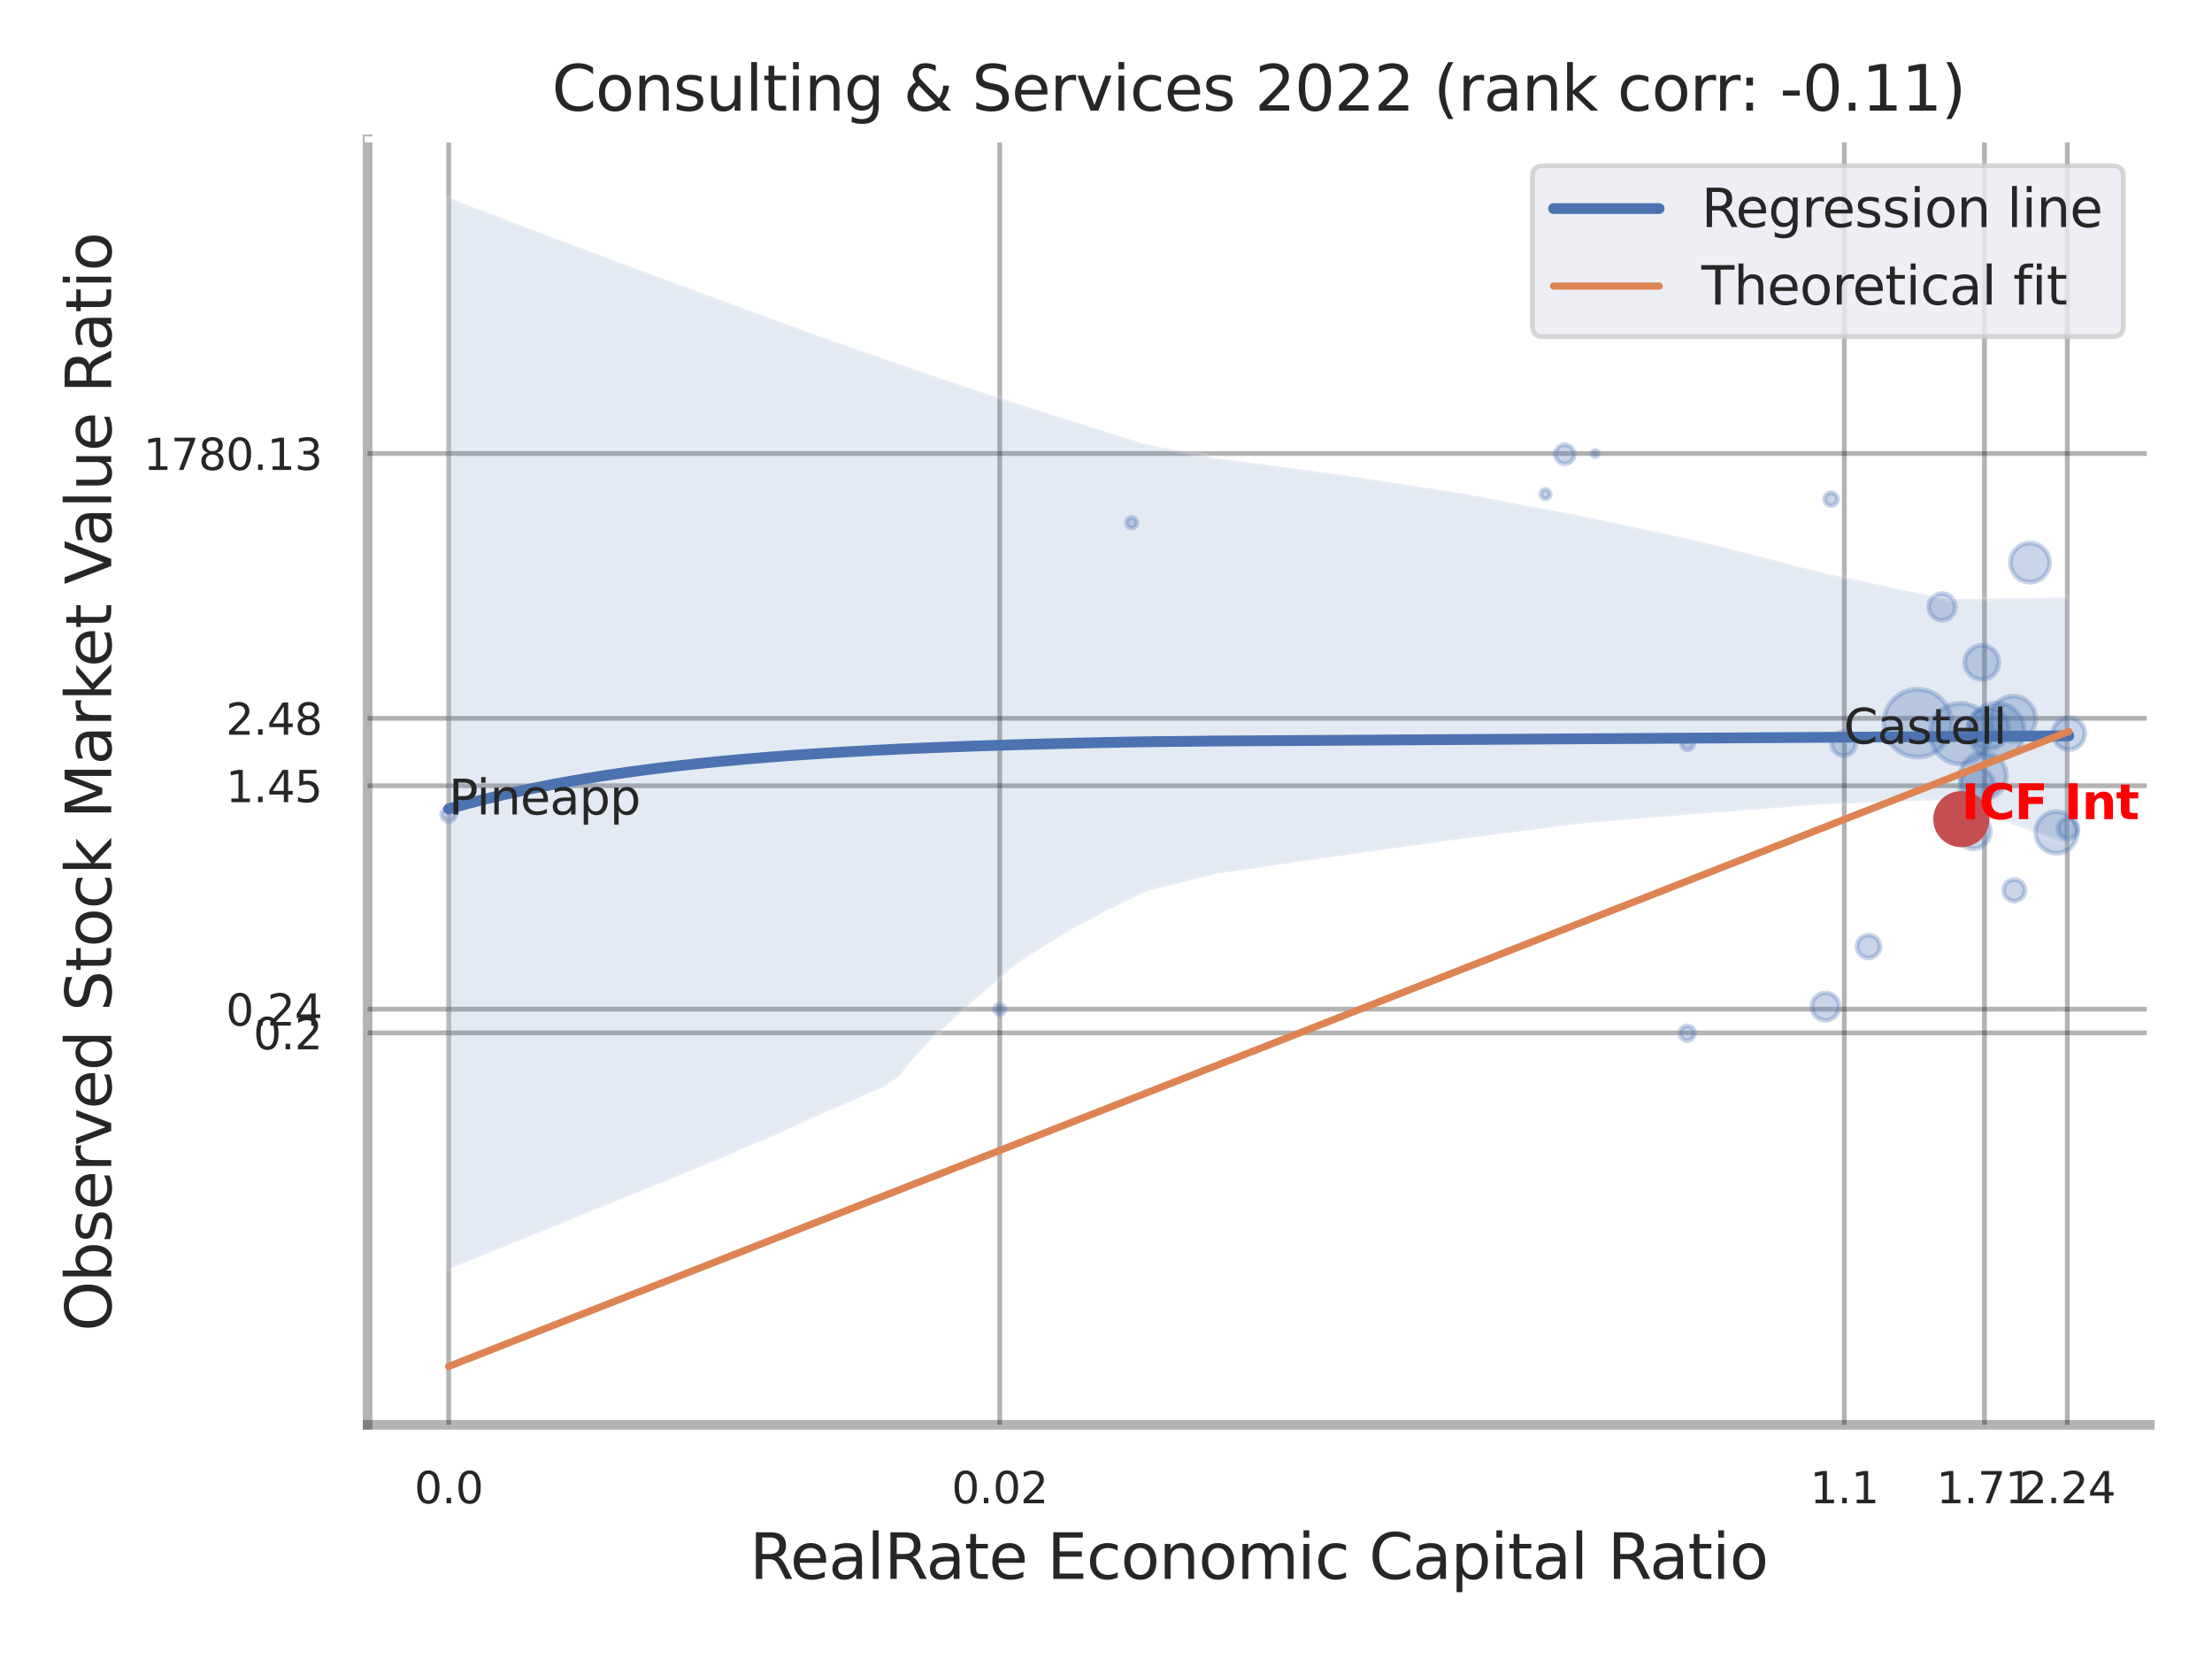 <?xml version="1.0" encoding="utf-8" standalone="no"?>
<!DOCTYPE svg PUBLIC "-//W3C//DTD SVG 1.1//EN"
  "http://www.w3.org/Graphics/SVG/1.1/DTD/svg11.dtd">
<svg xmlns:xlink="http://www.w3.org/1999/xlink" width="460.8pt" height="345.6pt" viewBox="0 0 460.8 345.6" xmlns="http://www.w3.org/2000/svg" version="1.1">
 <defs>
  <style type="text/css">*{stroke-linejoin: round; stroke-linecap: butt}</style>
 </defs>
 <g id="figure_1">
  <g id="patch_1">
   <path d="M 0 345.6 
L 460.8 345.6 
L 460.8 0 
L 0 0 
z
" style="fill: #ffffff"/>
  </g>
  <g id="axes_1">
   <g id="patch_2">
    <path d="M 76.59 296.82 
L 447.84 296.82 
L 447.84 29.04 
L 76.59 29.04 
z
" style="fill: #ffffff"/>
   </g>
   <g id="matplotlib.axis_1">
    <g id="xtick_1">
     <g id="line2d_1">
      <path d="M 93.467 296.82 
L 93.467 29.04 
" clip-path="url(#p53d967b9f4)" style="fill: none; stroke: #000000; stroke-opacity: 0.3; stroke-linecap: round"/>
     </g>
     <g id="text_1">
      <!-- 0.0 -->
      <g style="fill: #262626" transform="translate(86.31 313.159) scale(0.09 -0.09)">
       <defs>
        <path id="DejaVuSans-30" d="M 2034 4250 
Q 1547 4250 1301 3770 
Q 1056 3291 1056 2328 
Q 1056 1369 1301 889 
Q 1547 409 2034 409 
Q 2525 409 2770 889 
Q 3016 1369 3016 2328 
Q 3016 3291 2770 3770 
Q 2525 4250 2034 4250 
z
M 2034 4750 
Q 2819 4750 3233 4129 
Q 3647 3509 3647 2328 
Q 3647 1150 3233 529 
Q 2819 -91 2034 -91 
Q 1250 -91 836 529 
Q 422 1150 422 2328 
Q 422 3509 836 4129 
Q 1250 4750 2034 4750 
z
" transform="scale(0.016)"/>
        <path id="DejaVuSans-2e" d="M 684 794 
L 1344 794 
L 1344 0 
L 684 0 
L 684 794 
z
" transform="scale(0.016)"/>
       </defs>
       <use xlink:href="#DejaVuSans-30"/>
       <use xlink:href="#DejaVuSans-2e" x="63.623"/>
       <use xlink:href="#DejaVuSans-30" x="95.41"/>
      </g>
     </g>
    </g>
    <g id="xtick_2">
     <g id="line2d_2">
      <path d="M 208.261 296.82 
L 208.261 29.04 
" clip-path="url(#p53d967b9f4)" style="fill: none; stroke: #000000; stroke-opacity: 0.3; stroke-linecap: round"/>
     </g>
     <g id="text_2">
      <!-- 0.02 -->
      <g style="fill: #262626" transform="translate(198.241 313.159) scale(0.09 -0.09)">
       <defs>
        <path id="DejaVuSans-32" d="M 1228 531 
L 3431 531 
L 3431 0 
L 469 0 
L 469 531 
Q 828 903 1448 1529 
Q 2069 2156 2228 2338 
Q 2531 2678 2651 2914 
Q 2772 3150 2772 3378 
Q 2772 3750 2511 3984 
Q 2250 4219 1831 4219 
Q 1534 4219 1204 4116 
Q 875 4013 500 3803 
L 500 4441 
Q 881 4594 1212 4672 
Q 1544 4750 1819 4750 
Q 2544 4750 2975 4387 
Q 3406 4025 3406 3419 
Q 3406 3131 3298 2873 
Q 3191 2616 2906 2266 
Q 2828 2175 2409 1742 
Q 1991 1309 1228 531 
z
" transform="scale(0.016)"/>
       </defs>
       <use xlink:href="#DejaVuSans-30"/>
       <use xlink:href="#DejaVuSans-2e" x="63.623"/>
       <use xlink:href="#DejaVuSans-30" x="95.41"/>
       <use xlink:href="#DejaVuSans-32" x="159.033"/>
      </g>
     </g>
    </g>
    <g id="xtick_3">
     <g id="line2d_3">
      <path d="M 384.207 296.82 
L 384.207 29.04 
" clip-path="url(#p53d967b9f4)" style="fill: none; stroke: #000000; stroke-opacity: 0.3; stroke-linecap: round"/>
     </g>
     <g id="text_3">
      <!-- 1.1 -->
      <g style="fill: #262626" transform="translate(377.051 313.159) scale(0.09 -0.09)">
       <defs>
        <path id="DejaVuSans-31" d="M 794 531 
L 1825 531 
L 1825 4091 
L 703 3866 
L 703 4441 
L 1819 4666 
L 2450 4666 
L 2450 531 
L 3481 531 
L 3481 0 
L 794 0 
L 794 531 
z
" transform="scale(0.016)"/>
       </defs>
       <use xlink:href="#DejaVuSans-31"/>
       <use xlink:href="#DejaVuSans-2e" x="63.623"/>
       <use xlink:href="#DejaVuSans-31" x="95.41"/>
      </g>
     </g>
    </g>
    <g id="xtick_4">
     <g id="line2d_4">
      <path d="M 413.404 296.82 
L 413.404 29.04 
" clip-path="url(#p53d967b9f4)" style="fill: none; stroke: #000000; stroke-opacity: 0.3; stroke-linecap: round"/>
     </g>
     <g id="text_4">
      <!-- 1.71 -->
      <g style="fill: #262626" transform="translate(403.384 313.159) scale(0.09 -0.09)">
       <defs>
        <path id="DejaVuSans-37" d="M 525 4666 
L 3525 4666 
L 3525 4397 
L 1831 0 
L 1172 0 
L 2766 4134 
L 525 4134 
L 525 4666 
z
" transform="scale(0.016)"/>
       </defs>
       <use xlink:href="#DejaVuSans-31"/>
       <use xlink:href="#DejaVuSans-2e" x="63.623"/>
       <use xlink:href="#DejaVuSans-37" x="95.41"/>
       <use xlink:href="#DejaVuSans-31" x="159.033"/>
      </g>
     </g>
    </g>
    <g id="xtick_5">
     <g id="line2d_5">
      <path d="M 430.656 296.82 
L 430.656 29.04 
" clip-path="url(#p53d967b9f4)" style="fill: none; stroke: #000000; stroke-opacity: 0.3; stroke-linecap: round"/>
     </g>
     <g id="text_5">
      <!-- 2.24 -->
      <g style="fill: #262626" transform="translate(420.637 313.159) scale(0.09 -0.09)">
       <defs>
        <path id="DejaVuSans-34" d="M 2419 4116 
L 825 1625 
L 2419 1625 
L 2419 4116 
z
M 2253 4666 
L 3047 4666 
L 3047 1625 
L 3713 1625 
L 3713 1100 
L 3047 1100 
L 3047 0 
L 2419 0 
L 2419 1100 
L 313 1100 
L 313 1709 
L 2253 4666 
z
" transform="scale(0.016)"/>
       </defs>
       <use xlink:href="#DejaVuSans-32"/>
       <use xlink:href="#DejaVuSans-2e" x="63.623"/>
       <use xlink:href="#DejaVuSans-32" x="95.41"/>
       <use xlink:href="#DejaVuSans-34" x="159.033"/>
      </g>
     </g>
    </g>
    <g id="xtick_6"/>
    <g id="xtick_7"/>
    <g id="xtick_8"/>
    <g id="text_6">
     <!-- RealRate Economic Capital Ratio -->
     <g style="fill: #262626" transform="translate(156.161 328.908) scale(0.13 -0.13)">
      <defs>
       <path id="DejaVuSans-52" d="M 2841 2188 
Q 3044 2119 3236 1894 
Q 3428 1669 3622 1275 
L 4263 0 
L 3584 0 
L 2988 1197 
Q 2756 1666 2539 1819 
Q 2322 1972 1947 1972 
L 1259 1972 
L 1259 0 
L 628 0 
L 628 4666 
L 2053 4666 
Q 2853 4666 3247 4331 
Q 3641 3997 3641 3322 
Q 3641 2881 3436 2590 
Q 3231 2300 2841 2188 
z
M 1259 4147 
L 1259 2491 
L 2053 2491 
Q 2509 2491 2742 2702 
Q 2975 2913 2975 3322 
Q 2975 3731 2742 3939 
Q 2509 4147 2053 4147 
L 1259 4147 
z
" transform="scale(0.016)"/>
       <path id="DejaVuSans-65" d="M 3597 1894 
L 3597 1613 
L 953 1613 
Q 991 1019 1311 708 
Q 1631 397 2203 397 
Q 2534 397 2845 478 
Q 3156 559 3463 722 
L 3463 178 
Q 3153 47 2828 -22 
Q 2503 -91 2169 -91 
Q 1331 -91 842 396 
Q 353 884 353 1716 
Q 353 2575 817 3079 
Q 1281 3584 2069 3584 
Q 2775 3584 3186 3129 
Q 3597 2675 3597 1894 
z
M 3022 2063 
Q 3016 2534 2758 2815 
Q 2500 3097 2075 3097 
Q 1594 3097 1305 2825 
Q 1016 2553 972 2059 
L 3022 2063 
z
" transform="scale(0.016)"/>
       <path id="DejaVuSans-61" d="M 2194 1759 
Q 1497 1759 1228 1600 
Q 959 1441 959 1056 
Q 959 750 1161 570 
Q 1363 391 1709 391 
Q 2188 391 2477 730 
Q 2766 1069 2766 1631 
L 2766 1759 
L 2194 1759 
z
M 3341 1997 
L 3341 0 
L 2766 0 
L 2766 531 
Q 2569 213 2275 61 
Q 1981 -91 1556 -91 
Q 1019 -91 701 211 
Q 384 513 384 1019 
Q 384 1609 779 1909 
Q 1175 2209 1959 2209 
L 2766 2209 
L 2766 2266 
Q 2766 2663 2505 2880 
Q 2244 3097 1772 3097 
Q 1472 3097 1187 3025 
Q 903 2953 641 2809 
L 641 3341 
Q 956 3463 1253 3523 
Q 1550 3584 1831 3584 
Q 2591 3584 2966 3190 
Q 3341 2797 3341 1997 
z
" transform="scale(0.016)"/>
       <path id="DejaVuSans-6c" d="M 603 4863 
L 1178 4863 
L 1178 0 
L 603 0 
L 603 4863 
z
" transform="scale(0.016)"/>
       <path id="DejaVuSans-74" d="M 1172 4494 
L 1172 3500 
L 2356 3500 
L 2356 3053 
L 1172 3053 
L 1172 1153 
Q 1172 725 1289 603 
Q 1406 481 1766 481 
L 2356 481 
L 2356 0 
L 1766 0 
Q 1100 0 847 248 
Q 594 497 594 1153 
L 594 3053 
L 172 3053 
L 172 3500 
L 594 3500 
L 594 4494 
L 1172 4494 
z
" transform="scale(0.016)"/>
       <path id="DejaVuSans-20" transform="scale(0.016)"/>
       <path id="DejaVuSans-45" d="M 628 4666 
L 3578 4666 
L 3578 4134 
L 1259 4134 
L 1259 2753 
L 3481 2753 
L 3481 2222 
L 1259 2222 
L 1259 531 
L 3634 531 
L 3634 0 
L 628 0 
L 628 4666 
z
" transform="scale(0.016)"/>
       <path id="DejaVuSans-63" d="M 3122 3366 
L 3122 2828 
Q 2878 2963 2633 3030 
Q 2388 3097 2138 3097 
Q 1578 3097 1268 2742 
Q 959 2388 959 1747 
Q 959 1106 1268 751 
Q 1578 397 2138 397 
Q 2388 397 2633 464 
Q 2878 531 3122 666 
L 3122 134 
Q 2881 22 2623 -34 
Q 2366 -91 2075 -91 
Q 1284 -91 818 406 
Q 353 903 353 1747 
Q 353 2603 823 3093 
Q 1294 3584 2113 3584 
Q 2378 3584 2631 3529 
Q 2884 3475 3122 3366 
z
" transform="scale(0.016)"/>
       <path id="DejaVuSans-6f" d="M 1959 3097 
Q 1497 3097 1228 2736 
Q 959 2375 959 1747 
Q 959 1119 1226 758 
Q 1494 397 1959 397 
Q 2419 397 2687 759 
Q 2956 1122 2956 1747 
Q 2956 2369 2687 2733 
Q 2419 3097 1959 3097 
z
M 1959 3584 
Q 2709 3584 3137 3096 
Q 3566 2609 3566 1747 
Q 3566 888 3137 398 
Q 2709 -91 1959 -91 
Q 1206 -91 779 398 
Q 353 888 353 1747 
Q 353 2609 779 3096 
Q 1206 3584 1959 3584 
z
" transform="scale(0.016)"/>
       <path id="DejaVuSans-6e" d="M 3513 2113 
L 3513 0 
L 2938 0 
L 2938 2094 
Q 2938 2591 2744 2837 
Q 2550 3084 2163 3084 
Q 1697 3084 1428 2787 
Q 1159 2491 1159 1978 
L 1159 0 
L 581 0 
L 581 3500 
L 1159 3500 
L 1159 2956 
Q 1366 3272 1645 3428 
Q 1925 3584 2291 3584 
Q 2894 3584 3203 3211 
Q 3513 2838 3513 2113 
z
" transform="scale(0.016)"/>
       <path id="DejaVuSans-6d" d="M 3328 2828 
Q 3544 3216 3844 3400 
Q 4144 3584 4550 3584 
Q 5097 3584 5394 3201 
Q 5691 2819 5691 2113 
L 5691 0 
L 5113 0 
L 5113 2094 
Q 5113 2597 4934 2840 
Q 4756 3084 4391 3084 
Q 3944 3084 3684 2787 
Q 3425 2491 3425 1978 
L 3425 0 
L 2847 0 
L 2847 2094 
Q 2847 2600 2669 2842 
Q 2491 3084 2119 3084 
Q 1678 3084 1418 2786 
Q 1159 2488 1159 1978 
L 1159 0 
L 581 0 
L 581 3500 
L 1159 3500 
L 1159 2956 
Q 1356 3278 1631 3431 
Q 1906 3584 2284 3584 
Q 2666 3584 2933 3390 
Q 3200 3197 3328 2828 
z
" transform="scale(0.016)"/>
       <path id="DejaVuSans-69" d="M 603 3500 
L 1178 3500 
L 1178 0 
L 603 0 
L 603 3500 
z
M 603 4863 
L 1178 4863 
L 1178 4134 
L 603 4134 
L 603 4863 
z
" transform="scale(0.016)"/>
       <path id="DejaVuSans-43" d="M 4122 4306 
L 4122 3641 
Q 3803 3938 3442 4084 
Q 3081 4231 2675 4231 
Q 1875 4231 1450 3742 
Q 1025 3253 1025 2328 
Q 1025 1406 1450 917 
Q 1875 428 2675 428 
Q 3081 428 3442 575 
Q 3803 722 4122 1019 
L 4122 359 
Q 3791 134 3420 21 
Q 3050 -91 2638 -91 
Q 1578 -91 968 557 
Q 359 1206 359 2328 
Q 359 3453 968 4101 
Q 1578 4750 2638 4750 
Q 3056 4750 3426 4639 
Q 3797 4528 4122 4306 
z
" transform="scale(0.016)"/>
       <path id="DejaVuSans-70" d="M 1159 525 
L 1159 -1331 
L 581 -1331 
L 581 3500 
L 1159 3500 
L 1159 2969 
Q 1341 3281 1617 3432 
Q 1894 3584 2278 3584 
Q 2916 3584 3314 3078 
Q 3713 2572 3713 1747 
Q 3713 922 3314 415 
Q 2916 -91 2278 -91 
Q 1894 -91 1617 61 
Q 1341 213 1159 525 
z
M 3116 1747 
Q 3116 2381 2855 2742 
Q 2594 3103 2138 3103 
Q 1681 3103 1420 2742 
Q 1159 2381 1159 1747 
Q 1159 1113 1420 752 
Q 1681 391 2138 391 
Q 2594 391 2855 752 
Q 3116 1113 3116 1747 
z
" transform="scale(0.016)"/>
      </defs>
      <use xlink:href="#DejaVuSans-52"/>
      <use xlink:href="#DejaVuSans-65" x="64.982"/>
      <use xlink:href="#DejaVuSans-61" x="126.506"/>
      <use xlink:href="#DejaVuSans-6c" x="187.785"/>
      <use xlink:href="#DejaVuSans-52" x="215.568"/>
      <use xlink:href="#DejaVuSans-61" x="282.801"/>
      <use xlink:href="#DejaVuSans-74" x="344.08"/>
      <use xlink:href="#DejaVuSans-65" x="383.289"/>
      <use xlink:href="#DejaVuSans-20" x="444.812"/>
      <use xlink:href="#DejaVuSans-45" x="476.6"/>
      <use xlink:href="#DejaVuSans-63" x="539.783"/>
      <use xlink:href="#DejaVuSans-6f" x="594.764"/>
      <use xlink:href="#DejaVuSans-6e" x="655.945"/>
      <use xlink:href="#DejaVuSans-6f" x="719.324"/>
      <use xlink:href="#DejaVuSans-6d" x="780.506"/>
      <use xlink:href="#DejaVuSans-69" x="877.918"/>
      <use xlink:href="#DejaVuSans-63" x="905.701"/>
      <use xlink:href="#DejaVuSans-20" x="960.682"/>
      <use xlink:href="#DejaVuSans-43" x="992.469"/>
      <use xlink:href="#DejaVuSans-61" x="1062.293"/>
      <use xlink:href="#DejaVuSans-70" x="1123.572"/>
      <use xlink:href="#DejaVuSans-69" x="1187.049"/>
      <use xlink:href="#DejaVuSans-74" x="1214.832"/>
      <use xlink:href="#DejaVuSans-61" x="1254.041"/>
      <use xlink:href="#DejaVuSans-6c" x="1315.32"/>
      <use xlink:href="#DejaVuSans-20" x="1343.104"/>
      <use xlink:href="#DejaVuSans-52" x="1374.891"/>
      <use xlink:href="#DejaVuSans-61" x="1442.123"/>
      <use xlink:href="#DejaVuSans-74" x="1503.402"/>
      <use xlink:href="#DejaVuSans-69" x="1542.611"/>
      <use xlink:href="#DejaVuSans-6f" x="1570.395"/>
     </g>
    </g>
   </g>
   <g id="matplotlib.axis_2">
    <g id="ytick_1">
     <g id="line2d_6">
      <path d="M 76.59 215.173 
L 447.84 215.173 
" clip-path="url(#p53d967b9f4)" style="fill: none; stroke: #000000; stroke-opacity: 0.3; stroke-linecap: round"/>
     </g>
     <g id="text_7">
      <!-- 0.2 -->
      <g style="fill: #262626" transform="translate(52.777 218.592) scale(0.09 -0.09)">
       <use xlink:href="#DejaVuSans-30"/>
       <use xlink:href="#DejaVuSans-2e" x="63.623"/>
       <use xlink:href="#DejaVuSans-32" x="95.41"/>
      </g>
     </g>
    </g>
    <g id="ytick_2">
     <g id="line2d_7">
      <path d="M 76.59 210.231 
L 447.84 210.231 
" clip-path="url(#p53d967b9f4)" style="fill: none; stroke: #000000; stroke-opacity: 0.3; stroke-linecap: round"/>
     </g>
     <g id="text_8">
      <!-- 0.24 -->
      <g style="fill: #262626" transform="translate(47.051 213.651) scale(0.09 -0.09)">
       <use xlink:href="#DejaVuSans-30"/>
       <use xlink:href="#DejaVuSans-2e" x="63.623"/>
       <use xlink:href="#DejaVuSans-32" x="95.41"/>
       <use xlink:href="#DejaVuSans-34" x="159.033"/>
      </g>
     </g>
    </g>
    <g id="ytick_3">
     <g id="line2d_8">
      <path d="M 76.59 163.682 
L 447.84 163.682 
" clip-path="url(#p53d967b9f4)" style="fill: none; stroke: #000000; stroke-opacity: 0.3; stroke-linecap: round"/>
     </g>
     <g id="text_9">
      <!-- 1.45 -->
      <g style="fill: #262626" transform="translate(47.051 167.101) scale(0.09 -0.09)">
       <defs>
        <path id="DejaVuSans-35" d="M 691 4666 
L 3169 4666 
L 3169 4134 
L 1269 4134 
L 1269 2991 
Q 1406 3038 1543 3061 
Q 1681 3084 1819 3084 
Q 2600 3084 3056 2656 
Q 3513 2228 3513 1497 
Q 3513 744 3044 326 
Q 2575 -91 1722 -91 
Q 1428 -91 1123 -41 
Q 819 9 494 109 
L 494 744 
Q 775 591 1075 516 
Q 1375 441 1709 441 
Q 2250 441 2565 725 
Q 2881 1009 2881 1497 
Q 2881 1984 2565 2268 
Q 2250 2553 1709 2553 
Q 1456 2553 1204 2497 
Q 953 2441 691 2322 
L 691 4666 
z
" transform="scale(0.016)"/>
       </defs>
       <use xlink:href="#DejaVuSans-31"/>
       <use xlink:href="#DejaVuSans-2e" x="63.623"/>
       <use xlink:href="#DejaVuSans-34" x="95.41"/>
       <use xlink:href="#DejaVuSans-35" x="159.033"/>
      </g>
     </g>
    </g>
    <g id="ytick_4">
     <g id="line2d_9">
      <path d="M 76.59 149.639 
L 447.84 149.639 
" clip-path="url(#p53d967b9f4)" style="fill: none; stroke: #000000; stroke-opacity: 0.3; stroke-linecap: round"/>
     </g>
     <g id="text_10">
      <!-- 2.48 -->
      <g style="fill: #262626" transform="translate(47.051 153.058) scale(0.09 -0.09)">
       <defs>
        <path id="DejaVuSans-38" d="M 2034 2216 
Q 1584 2216 1326 1975 
Q 1069 1734 1069 1313 
Q 1069 891 1326 650 
Q 1584 409 2034 409 
Q 2484 409 2743 651 
Q 3003 894 3003 1313 
Q 3003 1734 2745 1975 
Q 2488 2216 2034 2216 
z
M 1403 2484 
Q 997 2584 770 2862 
Q 544 3141 544 3541 
Q 544 4100 942 4425 
Q 1341 4750 2034 4750 
Q 2731 4750 3128 4425 
Q 3525 4100 3525 3541 
Q 3525 3141 3298 2862 
Q 3072 2584 2669 2484 
Q 3125 2378 3379 2068 
Q 3634 1759 3634 1313 
Q 3634 634 3220 271 
Q 2806 -91 2034 -91 
Q 1263 -91 848 271 
Q 434 634 434 1313 
Q 434 1759 690 2068 
Q 947 2378 1403 2484 
z
M 1172 3481 
Q 1172 3119 1398 2916 
Q 1625 2713 2034 2713 
Q 2441 2713 2670 2916 
Q 2900 3119 2900 3481 
Q 2900 3844 2670 4047 
Q 2441 4250 2034 4250 
Q 1625 4250 1398 4047 
Q 1172 3844 1172 3481 
z
" transform="scale(0.016)"/>
       </defs>
       <use xlink:href="#DejaVuSans-32"/>
       <use xlink:href="#DejaVuSans-2e" x="63.623"/>
       <use xlink:href="#DejaVuSans-34" x="95.41"/>
       <use xlink:href="#DejaVuSans-38" x="159.033"/>
      </g>
     </g>
    </g>
    <g id="ytick_5">
     <g id="line2d_10">
      <path d="M 76.59 94.476 
L 447.84 94.476 
" clip-path="url(#p53d967b9f4)" style="fill: none; stroke: #000000; stroke-opacity: 0.3; stroke-linecap: round"/>
     </g>
     <g id="text_11">
      <!-- 1780.13 -->
      <g style="fill: #262626" transform="translate(29.872 97.896) scale(0.09 -0.09)">
       <defs>
        <path id="DejaVuSans-33" d="M 2597 2516 
Q 3050 2419 3304 2112 
Q 3559 1806 3559 1356 
Q 3559 666 3084 287 
Q 2609 -91 1734 -91 
Q 1441 -91 1130 -33 
Q 819 25 488 141 
L 488 750 
Q 750 597 1062 519 
Q 1375 441 1716 441 
Q 2309 441 2620 675 
Q 2931 909 2931 1356 
Q 2931 1769 2642 2001 
Q 2353 2234 1838 2234 
L 1294 2234 
L 1294 2753 
L 1863 2753 
Q 2328 2753 2575 2939 
Q 2822 3125 2822 3475 
Q 2822 3834 2567 4026 
Q 2313 4219 1838 4219 
Q 1578 4219 1281 4162 
Q 984 4106 628 3988 
L 628 4550 
Q 988 4650 1302 4700 
Q 1616 4750 1894 4750 
Q 2613 4750 3031 4423 
Q 3450 4097 3450 3541 
Q 3450 3153 3228 2886 
Q 3006 2619 2597 2516 
z
" transform="scale(0.016)"/>
       </defs>
       <use xlink:href="#DejaVuSans-31"/>
       <use xlink:href="#DejaVuSans-37" x="63.623"/>
       <use xlink:href="#DejaVuSans-38" x="127.246"/>
       <use xlink:href="#DejaVuSans-30" x="190.869"/>
       <use xlink:href="#DejaVuSans-2e" x="254.492"/>
       <use xlink:href="#DejaVuSans-31" x="286.279"/>
       <use xlink:href="#DejaVuSans-33" x="349.902"/>
      </g>
     </g>
    </g>
    <g id="ytick_6"/>
    <g id="ytick_7"/>
    <g id="ytick_8"/>
    <g id="ytick_9"/>
    <g id="ytick_10"/>
    <g id="ytick_11"/>
    <g id="text_12">
     <!-- Observed Stock Market Value Ratio -->
     <g style="fill: #262626" transform="translate(23.169 277.332) rotate(-90) scale(0.13 -0.13)">
      <defs>
       <path id="DejaVuSans-4f" d="M 2522 4238 
Q 1834 4238 1429 3725 
Q 1025 3213 1025 2328 
Q 1025 1447 1429 934 
Q 1834 422 2522 422 
Q 3209 422 3611 934 
Q 4013 1447 4013 2328 
Q 4013 3213 3611 3725 
Q 3209 4238 2522 4238 
z
M 2522 4750 
Q 3503 4750 4090 4092 
Q 4678 3434 4678 2328 
Q 4678 1225 4090 567 
Q 3503 -91 2522 -91 
Q 1538 -91 948 565 
Q 359 1222 359 2328 
Q 359 3434 948 4092 
Q 1538 4750 2522 4750 
z
" transform="scale(0.016)"/>
       <path id="DejaVuSans-62" d="M 3116 1747 
Q 3116 2381 2855 2742 
Q 2594 3103 2138 3103 
Q 1681 3103 1420 2742 
Q 1159 2381 1159 1747 
Q 1159 1113 1420 752 
Q 1681 391 2138 391 
Q 2594 391 2855 752 
Q 3116 1113 3116 1747 
z
M 1159 2969 
Q 1341 3281 1617 3432 
Q 1894 3584 2278 3584 
Q 2916 3584 3314 3078 
Q 3713 2572 3713 1747 
Q 3713 922 3314 415 
Q 2916 -91 2278 -91 
Q 1894 -91 1617 61 
Q 1341 213 1159 525 
L 1159 0 
L 581 0 
L 581 4863 
L 1159 4863 
L 1159 2969 
z
" transform="scale(0.016)"/>
       <path id="DejaVuSans-73" d="M 2834 3397 
L 2834 2853 
Q 2591 2978 2328 3040 
Q 2066 3103 1784 3103 
Q 1356 3103 1142 2972 
Q 928 2841 928 2578 
Q 928 2378 1081 2264 
Q 1234 2150 1697 2047 
L 1894 2003 
Q 2506 1872 2764 1633 
Q 3022 1394 3022 966 
Q 3022 478 2636 193 
Q 2250 -91 1575 -91 
Q 1294 -91 989 -36 
Q 684 19 347 128 
L 347 722 
Q 666 556 975 473 
Q 1284 391 1588 391 
Q 1994 391 2212 530 
Q 2431 669 2431 922 
Q 2431 1156 2273 1281 
Q 2116 1406 1581 1522 
L 1381 1569 
Q 847 1681 609 1914 
Q 372 2147 372 2553 
Q 372 3047 722 3315 
Q 1072 3584 1716 3584 
Q 2034 3584 2315 3537 
Q 2597 3491 2834 3397 
z
" transform="scale(0.016)"/>
       <path id="DejaVuSans-72" d="M 2631 2963 
Q 2534 3019 2420 3045 
Q 2306 3072 2169 3072 
Q 1681 3072 1420 2755 
Q 1159 2438 1159 1844 
L 1159 0 
L 581 0 
L 581 3500 
L 1159 3500 
L 1159 2956 
Q 1341 3275 1631 3429 
Q 1922 3584 2338 3584 
Q 2397 3584 2469 3576 
Q 2541 3569 2628 3553 
L 2631 2963 
z
" transform="scale(0.016)"/>
       <path id="DejaVuSans-76" d="M 191 3500 
L 800 3500 
L 1894 563 
L 2988 3500 
L 3597 3500 
L 2284 0 
L 1503 0 
L 191 3500 
z
" transform="scale(0.016)"/>
       <path id="DejaVuSans-64" d="M 2906 2969 
L 2906 4863 
L 3481 4863 
L 3481 0 
L 2906 0 
L 2906 525 
Q 2725 213 2448 61 
Q 2172 -91 1784 -91 
Q 1150 -91 751 415 
Q 353 922 353 1747 
Q 353 2572 751 3078 
Q 1150 3584 1784 3584 
Q 2172 3584 2448 3432 
Q 2725 3281 2906 2969 
z
M 947 1747 
Q 947 1113 1208 752 
Q 1469 391 1925 391 
Q 2381 391 2643 752 
Q 2906 1113 2906 1747 
Q 2906 2381 2643 2742 
Q 2381 3103 1925 3103 
Q 1469 3103 1208 2742 
Q 947 2381 947 1747 
z
" transform="scale(0.016)"/>
       <path id="DejaVuSans-53" d="M 3425 4513 
L 3425 3897 
Q 3066 4069 2747 4153 
Q 2428 4238 2131 4238 
Q 1616 4238 1336 4038 
Q 1056 3838 1056 3469 
Q 1056 3159 1242 3001 
Q 1428 2844 1947 2747 
L 2328 2669 
Q 3034 2534 3370 2195 
Q 3706 1856 3706 1288 
Q 3706 609 3251 259 
Q 2797 -91 1919 -91 
Q 1588 -91 1214 -16 
Q 841 59 441 206 
L 441 856 
Q 825 641 1194 531 
Q 1563 422 1919 422 
Q 2459 422 2753 634 
Q 3047 847 3047 1241 
Q 3047 1584 2836 1778 
Q 2625 1972 2144 2069 
L 1759 2144 
Q 1053 2284 737 2584 
Q 422 2884 422 3419 
Q 422 4038 858 4394 
Q 1294 4750 2059 4750 
Q 2388 4750 2728 4690 
Q 3069 4631 3425 4513 
z
" transform="scale(0.016)"/>
       <path id="DejaVuSans-6b" d="M 581 4863 
L 1159 4863 
L 1159 1991 
L 2875 3500 
L 3609 3500 
L 1753 1863 
L 3688 0 
L 2938 0 
L 1159 1709 
L 1159 0 
L 581 0 
L 581 4863 
z
" transform="scale(0.016)"/>
       <path id="DejaVuSans-4d" d="M 628 4666 
L 1569 4666 
L 2759 1491 
L 3956 4666 
L 4897 4666 
L 4897 0 
L 4281 0 
L 4281 4097 
L 3078 897 
L 2444 897 
L 1241 4097 
L 1241 0 
L 628 0 
L 628 4666 
z
" transform="scale(0.016)"/>
       <path id="DejaVuSans-56" d="M 1831 0 
L 50 4666 
L 709 4666 
L 2188 738 
L 3669 4666 
L 4325 4666 
L 2547 0 
L 1831 0 
z
" transform="scale(0.016)"/>
       <path id="DejaVuSans-75" d="M 544 1381 
L 544 3500 
L 1119 3500 
L 1119 1403 
Q 1119 906 1312 657 
Q 1506 409 1894 409 
Q 2359 409 2629 706 
Q 2900 1003 2900 1516 
L 2900 3500 
L 3475 3500 
L 3475 0 
L 2900 0 
L 2900 538 
Q 2691 219 2414 64 
Q 2138 -91 1772 -91 
Q 1169 -91 856 284 
Q 544 659 544 1381 
z
M 1991 3584 
L 1991 3584 
z
" transform="scale(0.016)"/>
      </defs>
      <use xlink:href="#DejaVuSans-4f"/>
      <use xlink:href="#DejaVuSans-62" x="78.711"/>
      <use xlink:href="#DejaVuSans-73" x="142.188"/>
      <use xlink:href="#DejaVuSans-65" x="194.287"/>
      <use xlink:href="#DejaVuSans-72" x="255.811"/>
      <use xlink:href="#DejaVuSans-76" x="296.924"/>
      <use xlink:href="#DejaVuSans-65" x="356.104"/>
      <use xlink:href="#DejaVuSans-64" x="417.627"/>
      <use xlink:href="#DejaVuSans-20" x="481.104"/>
      <use xlink:href="#DejaVuSans-53" x="512.891"/>
      <use xlink:href="#DejaVuSans-74" x="576.367"/>
      <use xlink:href="#DejaVuSans-6f" x="615.576"/>
      <use xlink:href="#DejaVuSans-63" x="676.758"/>
      <use xlink:href="#DejaVuSans-6b" x="731.738"/>
      <use xlink:href="#DejaVuSans-20" x="789.648"/>
      <use xlink:href="#DejaVuSans-4d" x="821.436"/>
      <use xlink:href="#DejaVuSans-61" x="907.715"/>
      <use xlink:href="#DejaVuSans-72" x="968.994"/>
      <use xlink:href="#DejaVuSans-6b" x="1010.107"/>
      <use xlink:href="#DejaVuSans-65" x="1064.393"/>
      <use xlink:href="#DejaVuSans-74" x="1125.916"/>
      <use xlink:href="#DejaVuSans-20" x="1165.125"/>
      <use xlink:href="#DejaVuSans-56" x="1196.912"/>
      <use xlink:href="#DejaVuSans-61" x="1257.57"/>
      <use xlink:href="#DejaVuSans-6c" x="1318.85"/>
      <use xlink:href="#DejaVuSans-75" x="1346.633"/>
      <use xlink:href="#DejaVuSans-65" x="1410.012"/>
      <use xlink:href="#DejaVuSans-20" x="1471.535"/>
      <use xlink:href="#DejaVuSans-52" x="1503.322"/>
      <use xlink:href="#DejaVuSans-61" x="1570.555"/>
      <use xlink:href="#DejaVuSans-74" x="1631.834"/>
      <use xlink:href="#DejaVuSans-69" x="1671.043"/>
      <use xlink:href="#DejaVuSans-6f" x="1698.826"/>
     </g>
    </g>
   </g>
   <g id="PathCollection_1">
    <path d="M 321.959 103.911 
C 322.218 103.911 322.467 103.808 322.65 103.625 
C 322.833 103.442 322.936 103.193 322.936 102.934 
C 322.936 102.675 322.833 102.426 322.65 102.243 
C 322.467 102.06 322.218 101.957 321.959 101.957 
C 321.7 101.957 321.451 102.06 321.268 102.243 
C 321.085 102.426 320.982 102.675 320.982 102.934 
C 320.982 103.193 321.085 103.442 321.268 103.625 
C 321.451 103.808 321.7 103.911 321.959 103.911 
z
" clip-path="url(#p53d967b9f4)" style="fill: #4c72b0; fill-opacity: 0.3; stroke: #4c72b0; stroke-opacity: 0.3"/>
    <path d="M 422.885 121.281 
C 423.966 121.281 425.003 120.851 425.768 120.087 
C 426.533 119.322 426.962 118.285 426.962 117.204 
C 426.962 116.122 426.533 115.085 425.768 114.321 
C 425.003 113.556 423.966 113.126 422.885 113.126 
C 421.804 113.126 420.766 113.556 420.002 114.321 
C 419.237 115.085 418.808 116.122 418.808 117.204 
C 418.808 118.285 419.237 119.322 420.002 120.087 
C 420.766 120.851 421.804 121.281 422.885 121.281 
z
" clip-path="url(#p53d967b9f4)" style="fill: #4c72b0; fill-opacity: 0.3; stroke: #4c72b0; stroke-opacity: 0.3"/>
    <path d="M 415.889 158.158 
C 417.439 158.158 418.925 157.542 420.021 156.446 
C 421.117 155.35 421.733 153.864 421.733 152.314 
C 421.733 150.764 421.117 149.278 420.021 148.182 
C 418.925 147.086 417.439 146.47 415.889 146.47 
C 414.339 146.47 412.853 147.086 411.757 148.182 
C 410.661 149.278 410.045 150.764 410.045 152.314 
C 410.045 153.864 410.661 155.35 411.757 156.446 
C 412.853 157.542 414.339 158.158 415.889 158.158 
z
" clip-path="url(#p53d967b9f4)" style="fill: #4c72b0; fill-opacity: 0.3; stroke: #4c72b0; stroke-opacity: 0.3"/>
    <path d="M 419.623 187.705 
C 420.216 187.705 420.785 187.469 421.205 187.05 
C 421.624 186.63 421.86 186.061 421.86 185.468 
C 421.86 184.874 421.624 184.305 421.205 183.886 
C 420.785 183.466 420.216 183.231 419.623 183.231 
C 419.03 183.231 418.46 183.466 418.041 183.886 
C 417.621 184.305 417.386 184.874 417.386 185.468 
C 417.386 186.061 417.621 186.63 418.041 187.05 
C 418.46 187.469 419.03 187.705 419.623 187.705 
z
" clip-path="url(#p53d967b9f4)" style="fill: #4c72b0; fill-opacity: 0.3; stroke: #4c72b0; stroke-opacity: 0.3"/>
    <path d="M 412.843 141.538 
C 413.785 141.538 414.688 141.164 415.354 140.498 
C 416.02 139.832 416.394 138.929 416.394 137.987 
C 416.394 137.045 416.02 136.142 415.354 135.476 
C 414.688 134.81 413.785 134.436 412.843 134.436 
C 411.902 134.436 410.998 134.81 410.333 135.476 
C 409.667 136.142 409.293 137.045 409.293 137.987 
C 409.293 138.929 409.667 139.832 410.333 140.498 
C 410.998 141.164 411.902 141.538 412.843 141.538 
z
" clip-path="url(#p53d967b9f4)" style="fill: #4c72b0; fill-opacity: 0.3; stroke: #4c72b0; stroke-opacity: 0.3"/>
    <path d="M 419.355 154.453 
C 420.607 154.453 421.808 153.955 422.693 153.07 
C 423.578 152.185 424.075 150.984 424.075 149.733 
C 424.075 148.481 423.578 147.28 422.693 146.395 
C 421.808 145.51 420.607 145.013 419.355 145.013 
C 418.104 145.013 416.903 145.51 416.018 146.395 
C 415.133 147.28 414.635 148.481 414.635 149.733 
C 414.635 150.984 415.133 152.185 416.018 153.07 
C 416.903 153.955 418.104 154.453 419.355 154.453 
z
" clip-path="url(#p53d967b9f4)" style="fill: #4c72b0; fill-opacity: 0.3; stroke: #4c72b0; stroke-opacity: 0.3"/>
    <path d="M 208.265 211.33 
C 208.55 211.33 208.822 211.217 209.024 211.016 
C 209.225 210.815 209.337 210.542 209.337 210.258 
C 209.337 209.973 209.225 209.701 209.024 209.5 
C 208.822 209.299 208.55 209.186 208.265 209.186 
C 207.981 209.186 207.708 209.299 207.507 209.5 
C 207.306 209.701 207.193 209.973 207.193 210.258 
C 207.193 210.542 207.306 210.815 207.507 211.016 
C 207.708 211.217 207.981 211.33 208.265 211.33 
z
" clip-path="url(#p53d967b9f4)" style="fill: #4c72b0; fill-opacity: 0.3; stroke: #4c72b0; stroke-opacity: 0.3"/>
    <path d="M 413.166 166.453 
C 414.446 166.453 415.674 165.944 416.58 165.039 
C 417.485 164.133 417.994 162.905 417.994 161.625 
C 417.994 160.344 417.485 159.116 416.58 158.211 
C 415.674 157.305 414.446 156.797 413.166 156.797 
C 411.885 156.797 410.657 157.305 409.752 158.211 
C 408.846 159.116 408.338 160.344 408.338 161.625 
C 408.338 162.905 408.846 164.133 409.752 165.039 
C 410.657 165.944 411.885 166.453 413.166 166.453 
z
" clip-path="url(#p53d967b9f4)" style="fill: #4c72b0; fill-opacity: 0.3; stroke: #4c72b0; stroke-opacity: 0.3"/>
    <path d="M 430.808 174.697 
C 431.364 174.697 431.898 174.476 432.291 174.082 
C 432.684 173.689 432.905 173.155 432.905 172.599 
C 432.905 172.043 432.684 171.509 432.291 171.116 
C 431.898 170.722 431.364 170.501 430.808 170.501 
C 430.251 170.501 429.718 170.722 429.324 171.116 
C 428.931 171.509 428.71 172.043 428.71 172.599 
C 428.71 173.155 428.931 173.689 429.324 174.082 
C 429.718 174.476 430.251 174.697 430.808 174.697 
z
" clip-path="url(#p53d967b9f4)" style="fill: #4c72b0; fill-opacity: 0.3; stroke: #4c72b0; stroke-opacity: 0.3"/>
    <path d="M 389.26 199.564 
C 389.892 199.564 390.497 199.313 390.944 198.866 
C 391.39 198.42 391.641 197.814 391.641 197.183 
C 391.641 196.552 391.39 195.946 390.944 195.499 
C 390.497 195.053 389.892 194.802 389.26 194.802 
C 388.629 194.802 388.023 195.053 387.577 195.499 
C 387.13 195.946 386.88 196.552 386.88 197.183 
C 386.88 197.814 387.13 198.42 387.577 198.866 
C 388.023 199.313 388.629 199.564 389.26 199.564 
z
" clip-path="url(#p53d967b9f4)" style="fill: #4c72b0; fill-opacity: 0.3; stroke: #4c72b0; stroke-opacity: 0.3"/>
    <path d="M 408.583 175.976 
C 409.998 175.976 411.355 175.414 412.355 174.414 
C 413.355 173.414 413.917 172.057 413.917 170.642 
C 413.917 169.228 413.355 167.871 412.355 166.871 
C 411.355 165.87 409.998 165.308 408.583 165.308 
C 407.169 165.308 405.812 165.87 404.812 166.871 
C 403.811 167.871 403.249 169.228 403.249 170.642 
C 403.249 172.057 403.811 173.414 404.812 174.414 
C 405.812 175.414 407.169 175.976 408.583 175.976 
z
" clip-path="url(#p53d967b9f4)" style="fill: #4c72b0; fill-opacity: 0.3; stroke: #4c72b0; stroke-opacity: 0.3"/>
    <path d="M 411.034 176.8 
C 411.99 176.8 412.906 176.421 413.582 175.745 
C 414.258 175.069 414.638 174.152 414.638 173.196 
C 414.638 172.24 414.258 171.324 413.582 170.648 
C 412.906 169.972 411.99 169.592 411.034 169.592 
C 410.078 169.592 409.161 169.972 408.485 170.648 
C 407.809 171.324 407.429 172.24 407.429 173.196 
C 407.429 174.152 407.809 175.069 408.485 175.745 
C 409.161 176.421 410.078 176.8 411.034 176.8 
z
" clip-path="url(#p53d967b9f4)" style="fill: #4c72b0; fill-opacity: 0.3; stroke: #4c72b0; stroke-opacity: 0.3"/>
    <path d="M 408.411 159.154 
C 410.089 159.154 411.698 158.488 412.885 157.301 
C 414.071 156.115 414.738 154.506 414.738 152.828 
C 414.738 151.15 414.071 149.541 412.885 148.354 
C 411.698 147.168 410.089 146.501 408.411 146.501 
C 406.734 146.501 405.124 147.168 403.938 148.354 
C 402.751 149.541 402.085 151.15 402.085 152.828 
C 402.085 154.506 402.751 156.115 403.938 157.301 
C 405.124 158.488 406.734 159.154 408.411 159.154 
z
" clip-path="url(#p53d967b9f4)" style="fill: #4c72b0; fill-opacity: 0.3; stroke: #4c72b0; stroke-opacity: 0.3"/>
    <path d="M 380.286 212.557 
C 381.043 212.557 381.769 212.256 382.304 211.721 
C 382.84 211.186 383.141 210.46 383.141 209.703 
C 383.141 208.945 382.84 208.219 382.304 207.684 
C 381.769 207.149 381.043 206.848 380.286 206.848 
C 379.529 206.848 378.802 207.149 378.267 207.684 
C 377.732 208.219 377.431 208.945 377.431 209.703 
C 377.431 210.46 377.732 211.186 378.267 211.721 
C 378.802 212.256 379.529 212.557 380.286 212.557 
z
" clip-path="url(#p53d967b9f4)" style="fill: #4c72b0; fill-opacity: 0.3; stroke: #4c72b0; stroke-opacity: 0.3"/>
    <path d="M 430.965 156.157 
C 431.85 156.157 432.699 155.805 433.325 155.18 
C 433.95 154.554 434.302 153.705 434.302 152.82 
C 434.302 151.935 433.95 151.086 433.325 150.461 
C 432.699 149.835 431.85 149.483 430.965 149.483 
C 430.08 149.483 429.231 149.835 428.605 150.461 
C 427.98 151.086 427.628 151.935 427.628 152.82 
C 427.628 153.705 427.98 154.554 428.605 155.18 
C 429.231 155.805 430.08 156.157 430.965 156.157 
z
" clip-path="url(#p53d967b9f4)" style="fill: #4c72b0; fill-opacity: 0.3; stroke: #4c72b0; stroke-opacity: 0.3"/>
    <path d="M 325.975 96.603 
C 326.498 96.603 327.001 96.395 327.371 96.025 
C 327.741 95.654 327.949 95.152 327.949 94.629 
C 327.949 94.105 327.741 93.603 327.371 93.233 
C 327.001 92.862 326.498 92.654 325.975 92.654 
C 325.451 92.654 324.949 92.862 324.579 93.233 
C 324.209 93.603 324.001 94.105 324.001 94.629 
C 324.001 95.152 324.209 95.654 324.579 96.025 
C 324.949 96.395 325.451 96.603 325.975 96.603 
z
" clip-path="url(#p53d967b9f4)" style="fill: #4c72b0; fill-opacity: 0.3; stroke: #4c72b0; stroke-opacity: 0.3"/>
    <path d="M 399.48 157.722 
C 401.355 157.722 403.154 156.977 404.48 155.651 
C 405.806 154.325 406.551 152.526 406.551 150.651 
C 406.551 148.776 405.806 146.977 404.48 145.651 
C 403.154 144.325 401.355 143.58 399.48 143.58 
C 397.605 143.58 395.806 144.325 394.48 145.651 
C 393.154 146.977 392.409 148.776 392.409 150.651 
C 392.409 152.526 393.154 154.325 394.48 155.651 
C 395.806 156.977 397.605 157.722 399.48 157.722 
z
" clip-path="url(#p53d967b9f4)" style="fill: #4c72b0; fill-opacity: 0.3; stroke: #4c72b0; stroke-opacity: 0.3"/>
    <path d="M 351.483 216.763 
C 351.886 216.763 352.272 216.603 352.557 216.318 
C 352.842 216.033 353.003 215.646 353.003 215.243 
C 353.003 214.84 352.842 214.453 352.557 214.168 
C 352.272 213.883 351.886 213.723 351.483 213.723 
C 351.08 213.723 350.693 213.883 350.408 214.168 
C 350.123 214.453 349.963 214.84 349.963 215.243 
C 349.963 215.646 350.123 216.033 350.408 216.318 
C 350.693 216.603 351.08 216.763 351.483 216.763 
z
" clip-path="url(#p53d967b9f4)" style="fill: #4c72b0; fill-opacity: 0.3; stroke: #4c72b0; stroke-opacity: 0.3"/>
    <path d="M 332.3 95.123 
C 332.475 95.123 332.642 95.053 332.765 94.93 
C 332.889 94.806 332.958 94.639 332.958 94.464 
C 332.958 94.29 332.889 94.122 332.765 93.999 
C 332.642 93.875 332.475 93.806 332.3 93.806 
C 332.125 93.806 331.958 93.875 331.834 93.999 
C 331.711 94.122 331.642 94.29 331.642 94.464 
C 331.642 94.639 331.711 94.806 331.834 94.93 
C 331.958 95.053 332.125 95.123 332.3 95.123 
z
" clip-path="url(#p53d967b9f4)" style="fill: #4c72b0; fill-opacity: 0.3; stroke: #4c72b0; stroke-opacity: 0.3"/>
    <path d="M 351.537 156.192 
C 351.88 156.192 352.21 156.056 352.452 155.813 
C 352.695 155.571 352.831 155.241 352.831 154.898 
C 352.831 154.555 352.695 154.226 352.452 153.983 
C 352.21 153.74 351.88 153.604 351.537 153.604 
C 351.194 153.604 350.865 153.74 350.622 153.983 
C 350.379 154.226 350.243 154.555 350.243 154.898 
C 350.243 155.241 350.379 155.571 350.622 155.813 
C 350.865 156.056 351.194 156.192 351.537 156.192 
z
" clip-path="url(#p53d967b9f4)" style="fill: #4c72b0; fill-opacity: 0.3; stroke: #4c72b0; stroke-opacity: 0.3"/>
    <path d="M 414.243 156.02 
C 415.374 156.02 416.459 155.571 417.259 154.771 
C 418.059 153.971 418.508 152.887 418.508 151.756 
C 418.508 150.625 418.059 149.54 417.259 148.74 
C 416.459 147.94 415.374 147.491 414.243 147.491 
C 413.112 147.491 412.028 147.94 411.228 148.74 
C 410.428 149.54 409.979 150.625 409.979 151.756 
C 409.979 152.887 410.428 153.971 411.228 154.771 
C 412.028 155.571 413.112 156.02 414.243 156.02 
z
" clip-path="url(#p53d967b9f4)" style="fill: #4c72b0; fill-opacity: 0.3; stroke: #4c72b0; stroke-opacity: 0.3"/>
    <path d="M 428.388 177.743 
C 429.537 177.743 430.64 177.286 431.453 176.474 
C 432.265 175.661 432.722 174.558 432.722 173.409 
C 432.722 172.259 432.265 171.157 431.453 170.344 
C 430.64 169.531 429.537 169.074 428.388 169.074 
C 427.238 169.074 426.136 169.531 425.323 170.344 
C 424.51 171.157 424.053 172.259 424.053 173.409 
C 424.053 174.558 424.51 175.661 425.323 176.474 
C 426.136 177.286 427.238 177.743 428.388 177.743 
z
" clip-path="url(#p53d967b9f4)" style="fill: #4c72b0; fill-opacity: 0.3; stroke: #4c72b0; stroke-opacity: 0.3"/>
    <path d="M 93.465 171.118 
C 93.849 171.118 94.218 170.965 94.489 170.693 
C 94.761 170.422 94.914 170.053 94.914 169.669 
C 94.914 169.285 94.761 168.916 94.489 168.644 
C 94.218 168.373 93.849 168.22 93.465 168.22 
C 93.081 168.22 92.712 168.373 92.441 168.644 
C 92.169 168.916 92.016 169.285 92.016 169.669 
C 92.016 170.053 92.169 170.422 92.441 170.693 
C 92.712 170.965 93.081 171.118 93.465 171.118 
z
" clip-path="url(#p53d967b9f4)" style="fill: #4c72b0; fill-opacity: 0.3; stroke: #4c72b0; stroke-opacity: 0.3"/>
    <path d="M 381.456 105.334 
C 381.812 105.334 382.153 105.193 382.405 104.941 
C 382.657 104.69 382.798 104.348 382.798 103.992 
C 382.798 103.637 382.657 103.295 382.405 103.044 
C 382.153 102.792 381.812 102.651 381.456 102.651 
C 381.1 102.651 380.759 102.792 380.508 103.044 
C 380.256 103.295 380.115 103.637 380.115 103.992 
C 380.115 104.348 380.256 104.69 380.508 104.941 
C 380.759 105.193 381.1 105.334 381.456 105.334 
z
" clip-path="url(#p53d967b9f4)" style="fill: #4c72b0; fill-opacity: 0.3; stroke: #4c72b0; stroke-opacity: 0.3"/>
    <path d="M 404.554 129.197 
C 405.289 129.197 405.994 128.904 406.514 128.385 
C 407.034 127.865 407.326 127.16 407.326 126.424 
C 407.326 125.689 407.034 124.984 406.514 124.464 
C 405.994 123.944 405.289 123.652 404.554 123.652 
C 403.819 123.652 403.114 123.944 402.594 124.464 
C 402.074 124.984 401.782 125.689 401.782 126.424 
C 401.782 127.16 402.074 127.865 402.594 128.385 
C 403.114 128.904 403.819 129.197 404.554 129.197 
z
" clip-path="url(#p53d967b9f4)" style="fill: #4c72b0; fill-opacity: 0.3; stroke: #4c72b0; stroke-opacity: 0.3"/>
    <path d="M 235.748 110.001 
C 236.041 110.001 236.323 109.884 236.53 109.677 
C 236.737 109.469 236.854 109.188 236.854 108.894 
C 236.854 108.601 236.737 108.32 236.53 108.112 
C 236.323 107.905 236.041 107.788 235.748 107.788 
C 235.454 107.788 235.173 107.905 234.966 108.112 
C 234.758 108.32 234.642 108.601 234.642 108.894 
C 234.642 109.188 234.758 109.469 234.966 109.677 
C 235.173 109.884 235.454 110.001 235.748 110.001 
z
" clip-path="url(#p53d967b9f4)" style="fill: #4c72b0; fill-opacity: 0.3; stroke: #4c72b0; stroke-opacity: 0.3"/>
    <path d="M 411.868 167.225 
C 412.816 167.225 413.725 166.849 414.395 166.178 
C 415.065 165.508 415.442 164.599 415.442 163.651 
C 415.442 162.703 415.065 161.794 414.395 161.124 
C 413.725 160.454 412.816 160.077 411.868 160.077 
C 410.92 160.077 410.011 160.454 409.341 161.124 
C 408.67 161.794 408.294 162.703 408.294 163.651 
C 408.294 164.599 408.67 165.508 409.341 166.178 
C 410.011 166.849 410.92 167.225 411.868 167.225 
z
" clip-path="url(#p53d967b9f4)" style="fill: #4c72b0; fill-opacity: 0.3; stroke: #4c72b0; stroke-opacity: 0.3"/>
    <path d="M 384.079 157.421 
C 384.742 157.421 385.378 157.158 385.847 156.689 
C 386.315 156.22 386.579 155.584 386.579 154.922 
C 386.579 154.259 386.315 153.623 385.847 153.154 
C 385.378 152.685 384.742 152.422 384.079 152.422 
C 383.416 152.422 382.781 152.685 382.312 153.154 
C 381.843 153.623 381.58 154.259 381.58 154.922 
C 381.58 155.584 381.843 156.22 382.312 156.689 
C 382.781 157.158 383.416 157.421 384.079 157.421 
z
" clip-path="url(#p53d967b9f4)" style="fill: #4c72b0; fill-opacity: 0.3; stroke: #4c72b0; stroke-opacity: 0.3"/>
   </g>
   <g id="PolyCollection_1">
    <defs>
     <path id="mda026bcca3" d="M 93.465 -304.388 
L 93.465 -81.201 
L 94.003 -81.419 
L 94.547 -81.638 
L 95.096 -81.86 
L 95.652 -82.084 
L 96.213 -82.311 
L 96.781 -82.541 
L 97.355 -82.773 
L 97.935 -83.008 
L 98.522 -83.245 
L 99.115 -83.486 
L 99.716 -83.729 
L 100.323 -83.975 
L 100.938 -84.224 
L 101.56 -84.476 
L 102.189 -84.732 
L 102.827 -84.99 
L 103.472 -85.252 
L 104.125 -85.518 
L 104.787 -85.787 
L 105.457 -86.06 
L 106.136 -86.336 
L 106.824 -86.616 
L 107.522 -86.901 
L 108.228 -87.189 
L 108.945 -87.481 
L 109.671 -87.778 
L 110.408 -88.079 
L 111.156 -88.385 
L 111.914 -88.695 
L 112.684 -89.01 
L 113.465 -89.33 
L 114.259 -89.655 
L 115.064 -89.984 
L 115.882 -90.314 
L 116.714 -90.65 
L 117.559 -90.991 
L 118.418 -91.339 
L 119.291 -91.692 
L 120.179 -92.051 
L 121.083 -92.419 
L 122.003 -92.807 
L 122.939 -93.194 
L 123.893 -93.578 
L 124.864 -93.97 
L 125.855 -94.369 
L 126.864 -94.776 
L 127.893 -95.192 
L 128.943 -95.617 
L 130.015 -96.05 
L 131.11 -96.493 
L 132.228 -96.946 
L 133.371 -97.41 
L 134.539 -97.888 
L 135.735 -98.376 
L 136.958 -98.877 
L 138.211 -99.39 
L 139.496 -99.917 
L 140.812 -100.457 
L 142.164 -101.013 
L 143.551 -101.583 
L 144.976 -102.171 
L 146.442 -102.776 
L 147.95 -103.399 
L 149.503 -104.042 
L 151.105 -104.707 
L 152.757 -105.401 
L 154.464 -106.223 
L 156.229 -107.008 
L 158.056 -107.732 
L 159.95 -108.484 
L 161.915 -109.327 
L 163.958 -110.259 
L 166.085 -111.237 
L 168.302 -112.265 
L 170.619 -113.348 
L 173.044 -114.393 
L 175.588 -115.452 
L 178.263 -116.623 
L 181.084 -117.9 
L 184.067 -119.154 
L 187.232 -121.324 
L 190.602 -125.505 
L 194.207 -129.376 
L 198.082 -132.794 
L 202.269 -136.663 
L 206.825 -140.578 
L 211.819 -144.862 
L 217.345 -148.414 
L 223.532 -152.149 
L 230.558 -155.93 
L 238.686 -159.898 
L 253.446 -163.587 
L 278.806 -167.265 
L 304.166 -170.823 
L 329.525 -174.072 
L 354.885 -176.148 
L 380.245 -178.087 
L 405.605 -178.971 
L 430.965 -169.484 
L 430.965 -221.15 
L 430.965 -221.15 
L 405.605 -220.788 
L 380.245 -226.13 
L 354.885 -232.672 
L 329.525 -238.092 
L 304.166 -242.895 
L 278.806 -246.774 
L 253.446 -250.141 
L 238.686 -253.04 
L 230.558 -255.577 
L 223.532 -257.818 
L 217.345 -259.754 
L 211.819 -261.522 
L 206.825 -263.148 
L 202.269 -264.653 
L 198.082 -266.055 
L 194.207 -267.365 
L 190.602 -268.595 
L 187.232 -269.755 
L 184.067 -270.852 
L 181.084 -271.893 
L 178.263 -272.884 
L 175.588 -273.828 
L 173.044 -274.731 
L 170.619 -275.595 
L 168.302 -276.432 
L 166.085 -277.236 
L 163.958 -278.011 
L 161.915 -278.756 
L 159.95 -279.475 
L 158.056 -280.17 
L 156.229 -280.842 
L 154.464 -281.492 
L 152.757 -282.122 
L 151.105 -282.733 
L 149.503 -283.327 
L 147.95 -283.903 
L 146.442 -284.464 
L 144.976 -285.008 
L 143.551 -285.531 
L 142.164 -286.04 
L 140.812 -286.538 
L 139.496 -287.023 
L 138.211 -287.497 
L 136.958 -287.961 
L 135.735 -288.414 
L 134.539 -288.857 
L 133.371 -289.291 
L 132.228 -289.715 
L 131.11 -290.131 
L 130.015 -290.539 
L 128.943 -290.938 
L 127.893 -291.33 
L 126.864 -291.715 
L 125.855 -292.092 
L 124.864 -292.462 
L 123.893 -292.826 
L 122.939 -293.184 
L 122.003 -293.535 
L 121.083 -293.88 
L 120.179 -294.22 
L 119.291 -294.554 
L 118.418 -294.882 
L 117.559 -295.206 
L 116.714 -295.524 
L 115.882 -295.837 
L 115.064 -296.147 
L 114.259 -296.453 
L 113.465 -296.754 
L 112.684 -297.05 
L 111.914 -297.343 
L 111.156 -297.631 
L 110.408 -297.915 
L 109.671 -298.196 
L 108.945 -298.472 
L 108.228 -298.745 
L 107.522 -299.014 
L 106.824 -299.28 
L 106.136 -299.542 
L 105.457 -299.801 
L 104.787 -300.057 
L 104.125 -300.309 
L 103.472 -300.559 
L 102.827 -300.805 
L 102.189 -301.049 
L 101.56 -301.289 
L 100.938 -301.527 
L 100.323 -301.762 
L 99.716 -301.994 
L 99.115 -302.224 
L 98.522 -302.451 
L 97.935 -302.675 
L 97.355 -302.898 
L 96.781 -303.117 
L 96.213 -303.335 
L 95.652 -303.55 
L 95.096 -303.763 
L 94.547 -303.973 
L 94.003 -304.182 
L 93.465 -304.388 
z
" style="stroke: #ffffff; stroke-opacity: 0.15"/>
    </defs>
    <g clip-path="url(#p53d967b9f4)">
     <use xlink:href="#mda026bcca3" x="0" y="345.6" style="fill: #4c72b0; fill-opacity: 0.15; stroke: #ffffff; stroke-opacity: 0.15"/>
    </g>
   </g>
   <g id="PathCollection_2">
    <defs>
     <path id="m05804dfe08" d="M 0 5.334 
C 1.415 5.334 2.771 4.772 3.772 3.772 
C 4.772 2.771 5.334 1.415 5.334 0 
C 5.334 -1.415 4.772 -2.771 3.772 -3.772 
C 2.771 -4.772 1.415 -5.334 0 -5.334 
C -1.415 -5.334 -2.771 -4.772 -3.772 -3.772 
C -4.772 -2.771 -5.334 -1.415 -5.334 0 
C -5.334 1.415 -4.772 2.771 -3.772 3.772 
C -2.771 4.772 -1.415 5.334 0 5.334 
z
" style="stroke: #c44e52"/>
    </defs>
    <g clip-path="url(#p53d967b9f4)">
     <use xlink:href="#m05804dfe08" x="408.583" y="170.642" style="fill: #c44e52; stroke: #c44e52"/>
    </g>
   </g>
   <g id="line2d_11">
    <path d="M 93.465 168.509 
L 94.003 168.355 
L 94.547 168.201 
L 95.096 168.048 
L 95.652 167.894 
L 96.213 167.74 
L 96.781 167.586 
L 97.355 167.433 
L 97.935 167.279 
L 98.522 167.125 
L 99.115 166.971 
L 99.716 166.818 
L 100.323 166.664 
L 100.938 166.51 
L 101.56 166.357 
L 102.189 166.203 
L 102.827 166.049 
L 103.472 165.895 
L 104.125 165.742 
L 104.787 165.588 
L 105.457 165.434 
L 106.136 165.281 
L 106.824 165.127 
L 107.522 164.973 
L 108.228 164.819 
L 108.945 164.666 
L 109.671 164.512 
L 110.408 164.358 
L 111.156 164.204 
L 111.914 164.051 
L 112.684 163.897 
L 113.465 163.743 
L 114.259 163.59 
L 115.064 163.436 
L 115.882 163.282 
L 116.714 163.128 
L 117.559 162.975 
L 118.418 162.821 
L 119.291 162.667 
L 120.179 162.514 
L 121.083 162.36 
L 122.003 162.206 
L 122.939 162.052 
L 123.893 161.899 
L 124.864 161.745 
L 125.855 161.591 
L 126.864 161.438 
L 127.893 161.284 
L 128.943 161.13 
L 130.015 160.976 
L 131.11 160.823 
L 132.228 160.669 
L 133.371 160.515 
L 134.539 160.361 
L 135.735 160.208 
L 136.958 160.054 
L 138.211 159.9 
L 139.496 159.747 
L 140.812 159.593 
L 142.164 159.439 
L 143.551 159.285 
L 144.976 159.132 
L 146.442 158.978 
L 147.95 158.824 
L 149.503 158.671 
L 151.105 158.517 
L 152.757 158.363 
L 154.464 158.209 
L 156.229 158.056 
L 158.056 157.902 
L 159.95 157.748 
L 161.915 157.595 
L 163.958 157.441 
L 166.085 157.287 
L 168.302 157.133 
L 170.619 156.98 
L 173.044 156.826 
L 175.588 156.672 
L 178.263 156.518 
L 181.084 156.365 
L 184.067 156.211 
L 187.232 156.057 
L 190.602 155.904 
L 194.207 155.75 
L 198.082 155.596 
L 202.269 155.442 
L 206.825 155.289 
L 211.819 155.135 
L 217.345 154.981 
L 223.532 154.828 
L 230.558 154.674 
L 238.686 154.52 
L 253.446 154.366 
L 278.806 154.213 
L 304.166 154.059 
L 329.525 153.905 
L 354.885 153.752 
L 380.245 153.598 
L 405.605 153.444 
L 430.965 153.29 
" clip-path="url(#p53d967b9f4)" style="fill: none; stroke: #4c72b0; stroke-width: 2.25; stroke-linecap: round"/>
   </g>
   <g id="line2d_12">
    <path d="M 321.959 195.099 
L 422.885 155.545 
L 415.889 158.287 
L 419.623 156.823 
L 412.843 159.48 
L 419.355 156.928 
L 208.265 239.657 
L 413.166 159.354 
L 430.808 152.44 
L 389.26 168.723 
L 408.583 161.15 
L 411.034 160.19 
L 408.411 161.217 
L 380.286 172.24 
L 430.965 152.378 
L 325.975 193.525 
L 399.48 164.718 
L 351.483 183.528 
L 332.3 191.046 
L 351.537 183.507 
L 414.243 158.932 
L 428.388 153.388 
L 93.465 284.648 
L 381.456 171.781 
L 404.554 162.729 
L 235.748 228.886 
L 411.868 159.863 
L 384.079 170.753 
" clip-path="url(#p53d967b9f4)" style="fill: none; stroke: #dd8452; stroke-width: 1.5; stroke-linecap: round"/>
   </g>
   <g id="patch_3">
    <path d="M 76.59 296.82 
L 76.59 29.04 
" style="fill: none; opacity: 0.3; stroke: #000000; stroke-width: 2; stroke-linejoin: miter; stroke-linecap: square"/>
   </g>
   <g id="patch_4">
    <path d="M 447.84 296.82 
L 447.84 29.04 
" style="fill: none; stroke: #ffffff; stroke-width: 1.25; stroke-linejoin: miter; stroke-linecap: square"/>
   </g>
   <g id="patch_5">
    <path d="M 76.59 296.82 
L 447.84 296.82 
" style="fill: none; opacity: 0.3; stroke: #000000; stroke-width: 2; stroke-linejoin: miter; stroke-linecap: square"/>
   </g>
   <g id="patch_6">
    <path d="M 76.59 29.04 
L 447.84 29.04 
" style="fill: none; stroke: #ffffff; stroke-width: 1.25; stroke-linejoin: miter; stroke-linecap: square"/>
   </g>
   <g id="text_13">
    <!-- ICF Int -->
    <g style="fill: #ff0000" transform="translate(408.583 170.642) scale(0.1 -0.1)">
     <defs>
      <path id="DejaVuSans-Bold-49" d="M 588 4666 
L 1791 4666 
L 1791 0 
L 588 0 
L 588 4666 
z
" transform="scale(0.016)"/>
      <path id="DejaVuSans-Bold-43" d="M 4288 256 
Q 3956 84 3597 -3 
Q 3238 -91 2847 -91 
Q 1681 -91 1000 561 
Q 319 1213 319 2328 
Q 319 3447 1000 4098 
Q 1681 4750 2847 4750 
Q 3238 4750 3597 4662 
Q 3956 4575 4288 4403 
L 4288 3438 
Q 3953 3666 3628 3772 
Q 3303 3878 2944 3878 
Q 2300 3878 1931 3465 
Q 1563 3053 1563 2328 
Q 1563 1606 1931 1193 
Q 2300 781 2944 781 
Q 3303 781 3628 887 
Q 3953 994 4288 1222 
L 4288 256 
z
" transform="scale(0.016)"/>
      <path id="DejaVuSans-Bold-46" d="M 588 4666 
L 3834 4666 
L 3834 3756 
L 1791 3756 
L 1791 2888 
L 3713 2888 
L 3713 1978 
L 1791 1978 
L 1791 0 
L 588 0 
L 588 4666 
z
" transform="scale(0.016)"/>
      <path id="DejaVuSans-Bold-20" transform="scale(0.016)"/>
      <path id="DejaVuSans-Bold-6e" d="M 4056 2131 
L 4056 0 
L 2931 0 
L 2931 347 
L 2931 1631 
Q 2931 2084 2911 2256 
Q 2891 2428 2841 2509 
Q 2775 2619 2662 2680 
Q 2550 2741 2406 2741 
Q 2056 2741 1856 2470 
Q 1656 2200 1656 1722 
L 1656 0 
L 538 0 
L 538 3500 
L 1656 3500 
L 1656 2988 
Q 1909 3294 2193 3439 
Q 2478 3584 2822 3584 
Q 3428 3584 3742 3212 
Q 4056 2841 4056 2131 
z
" transform="scale(0.016)"/>
      <path id="DejaVuSans-Bold-74" d="M 1759 4494 
L 1759 3500 
L 2913 3500 
L 2913 2700 
L 1759 2700 
L 1759 1216 
Q 1759 972 1856 886 
Q 1953 800 2241 800 
L 2816 800 
L 2816 0 
L 1856 0 
Q 1194 0 917 276 
Q 641 553 641 1216 
L 641 2700 
L 84 2700 
L 84 3500 
L 641 3500 
L 641 4494 
L 1759 4494 
z
" transform="scale(0.016)"/>
     </defs>
     <use xlink:href="#DejaVuSans-Bold-49"/>
     <use xlink:href="#DejaVuSans-Bold-43" x="37.207"/>
     <use xlink:href="#DejaVuSans-Bold-46" x="110.596"/>
     <use xlink:href="#DejaVuSans-Bold-20" x="178.906"/>
     <use xlink:href="#DejaVuSans-Bold-49" x="213.721"/>
     <use xlink:href="#DejaVuSans-Bold-6e" x="250.928"/>
     <use xlink:href="#DejaVuSans-Bold-74" x="322.119"/>
    </g>
   </g>
   <g id="text_14">
    <!-- Pineapp -->
    <g style="fill: #262626" transform="translate(93.465 169.669) scale(0.1 -0.1)">
     <defs>
      <path id="DejaVuSans-50" d="M 1259 4147 
L 1259 2394 
L 2053 2394 
Q 2494 2394 2734 2622 
Q 2975 2850 2975 3272 
Q 2975 3691 2734 3919 
Q 2494 4147 2053 4147 
L 1259 4147 
z
M 628 4666 
L 2053 4666 
Q 2838 4666 3239 4311 
Q 3641 3956 3641 3272 
Q 3641 2581 3239 2228 
Q 2838 1875 2053 1875 
L 1259 1875 
L 1259 0 
L 628 0 
L 628 4666 
z
" transform="scale(0.016)"/>
     </defs>
     <use xlink:href="#DejaVuSans-50"/>
     <use xlink:href="#DejaVuSans-69" x="58.053"/>
     <use xlink:href="#DejaVuSans-6e" x="85.836"/>
     <use xlink:href="#DejaVuSans-65" x="149.215"/>
     <use xlink:href="#DejaVuSans-61" x="210.738"/>
     <use xlink:href="#DejaVuSans-70" x="272.018"/>
     <use xlink:href="#DejaVuSans-70" x="335.494"/>
    </g>
   </g>
   <g id="text_15">
    <!-- Castell -->
    <g style="fill: #262626" transform="translate(384.079 154.922) scale(0.1 -0.1)">
     <use xlink:href="#DejaVuSans-43"/>
     <use xlink:href="#DejaVuSans-61" x="69.824"/>
     <use xlink:href="#DejaVuSans-73" x="131.104"/>
     <use xlink:href="#DejaVuSans-74" x="183.203"/>
     <use xlink:href="#DejaVuSans-65" x="222.412"/>
     <use xlink:href="#DejaVuSans-6c" x="283.936"/>
     <use xlink:href="#DejaVuSans-6c" x="311.719"/>
    </g>
   </g>
   <g id="text_16">
    <!-- Consulting &amp; Services 2022 (rank corr: -0.11) -->
    <g style="fill: #262626" transform="translate(114.966 23.04) scale(0.13 -0.13)">
     <defs>
      <path id="DejaVuSans-67" d="M 2906 1791 
Q 2906 2416 2648 2759 
Q 2391 3103 1925 3103 
Q 1463 3103 1205 2759 
Q 947 2416 947 1791 
Q 947 1169 1205 825 
Q 1463 481 1925 481 
Q 2391 481 2648 825 
Q 2906 1169 2906 1791 
z
M 3481 434 
Q 3481 -459 3084 -895 
Q 2688 -1331 1869 -1331 
Q 1566 -1331 1297 -1286 
Q 1028 -1241 775 -1147 
L 775 -588 
Q 1028 -725 1275 -790 
Q 1522 -856 1778 -856 
Q 2344 -856 2625 -561 
Q 2906 -266 2906 331 
L 2906 616 
Q 2728 306 2450 153 
Q 2172 0 1784 0 
Q 1141 0 747 490 
Q 353 981 353 1791 
Q 353 2603 747 3093 
Q 1141 3584 1784 3584 
Q 2172 3584 2450 3431 
Q 2728 3278 2906 2969 
L 2906 3500 
L 3481 3500 
L 3481 434 
z
" transform="scale(0.016)"/>
      <path id="DejaVuSans-26" d="M 1556 2509 
Q 1272 2256 1139 2004 
Q 1006 1753 1006 1478 
Q 1006 1022 1337 719 
Q 1669 416 2169 416 
Q 2466 416 2725 514 
Q 2984 613 3213 813 
L 1556 2509 
z
M 1997 2859 
L 3584 1234 
Q 3769 1513 3872 1830 
Q 3975 2147 3994 2503 
L 4575 2503 
Q 4538 2091 4375 1687 
Q 4213 1284 3922 891 
L 4794 0 
L 4006 0 
L 3559 459 
Q 3234 181 2878 45 
Q 2522 -91 2113 -91 
Q 1359 -91 881 339 
Q 403 769 403 1441 
Q 403 1841 612 2192 
Q 822 2544 1241 2853 
Q 1091 3050 1012 3245 
Q 934 3441 934 3628 
Q 934 4134 1281 4442 
Q 1628 4750 2203 4750 
Q 2463 4750 2720 4694 
Q 2978 4638 3244 4525 
L 3244 3956 
Q 2972 4103 2725 4179 
Q 2478 4256 2266 4256 
Q 1938 4256 1733 4082 
Q 1528 3909 1528 3634 
Q 1528 3475 1620 3314 
Q 1713 3153 1997 2859 
z
" transform="scale(0.016)"/>
      <path id="DejaVuSans-28" d="M 1984 4856 
Q 1566 4138 1362 3434 
Q 1159 2731 1159 2009 
Q 1159 1288 1364 580 
Q 1569 -128 1984 -844 
L 1484 -844 
Q 1016 -109 783 600 
Q 550 1309 550 2009 
Q 550 2706 781 3412 
Q 1013 4119 1484 4856 
L 1984 4856 
z
" transform="scale(0.016)"/>
      <path id="DejaVuSans-3a" d="M 750 794 
L 1409 794 
L 1409 0 
L 750 0 
L 750 794 
z
M 750 3309 
L 1409 3309 
L 1409 2516 
L 750 2516 
L 750 3309 
z
" transform="scale(0.016)"/>
      <path id="DejaVuSans-2d" d="M 313 2009 
L 1997 2009 
L 1997 1497 
L 313 1497 
L 313 2009 
z
" transform="scale(0.016)"/>
      <path id="DejaVuSans-29" d="M 513 4856 
L 1013 4856 
Q 1481 4119 1714 3412 
Q 1947 2706 1947 2009 
Q 1947 1309 1714 600 
Q 1481 -109 1013 -844 
L 513 -844 
Q 928 -128 1133 580 
Q 1338 1288 1338 2009 
Q 1338 2731 1133 3434 
Q 928 4138 513 4856 
z
" transform="scale(0.016)"/>
     </defs>
     <use xlink:href="#DejaVuSans-43"/>
     <use xlink:href="#DejaVuSans-6f" x="69.824"/>
     <use xlink:href="#DejaVuSans-6e" x="131.006"/>
     <use xlink:href="#DejaVuSans-73" x="194.385"/>
     <use xlink:href="#DejaVuSans-75" x="246.484"/>
     <use xlink:href="#DejaVuSans-6c" x="309.863"/>
     <use xlink:href="#DejaVuSans-74" x="337.646"/>
     <use xlink:href="#DejaVuSans-69" x="376.855"/>
     <use xlink:href="#DejaVuSans-6e" x="404.639"/>
     <use xlink:href="#DejaVuSans-67" x="468.018"/>
     <use xlink:href="#DejaVuSans-20" x="531.494"/>
     <use xlink:href="#DejaVuSans-26" x="563.281"/>
     <use xlink:href="#DejaVuSans-20" x="641.26"/>
     <use xlink:href="#DejaVuSans-53" x="673.047"/>
     <use xlink:href="#DejaVuSans-65" x="736.523"/>
     <use xlink:href="#DejaVuSans-72" x="798.047"/>
     <use xlink:href="#DejaVuSans-76" x="839.16"/>
     <use xlink:href="#DejaVuSans-69" x="898.34"/>
     <use xlink:href="#DejaVuSans-63" x="926.123"/>
     <use xlink:href="#DejaVuSans-65" x="981.104"/>
     <use xlink:href="#DejaVuSans-73" x="1042.627"/>
     <use xlink:href="#DejaVuSans-20" x="1094.727"/>
     <use xlink:href="#DejaVuSans-32" x="1126.514"/>
     <use xlink:href="#DejaVuSans-30" x="1190.137"/>
     <use xlink:href="#DejaVuSans-32" x="1253.76"/>
     <use xlink:href="#DejaVuSans-32" x="1317.383"/>
     <use xlink:href="#DejaVuSans-20" x="1381.006"/>
     <use xlink:href="#DejaVuSans-28" x="1412.793"/>
     <use xlink:href="#DejaVuSans-72" x="1451.807"/>
     <use xlink:href="#DejaVuSans-61" x="1492.92"/>
     <use xlink:href="#DejaVuSans-6e" x="1554.199"/>
     <use xlink:href="#DejaVuSans-6b" x="1617.578"/>
     <use xlink:href="#DejaVuSans-20" x="1675.488"/>
     <use xlink:href="#DejaVuSans-63" x="1707.275"/>
     <use xlink:href="#DejaVuSans-6f" x="1762.256"/>
     <use xlink:href="#DejaVuSans-72" x="1823.438"/>
     <use xlink:href="#DejaVuSans-72" x="1862.801"/>
     <use xlink:href="#DejaVuSans-3a" x="1902.164"/>
     <use xlink:href="#DejaVuSans-20" x="1935.855"/>
     <use xlink:href="#DejaVuSans-2d" x="1967.643"/>
     <use xlink:href="#DejaVuSans-30" x="2003.727"/>
     <use xlink:href="#DejaVuSans-2e" x="2067.35"/>
     <use xlink:href="#DejaVuSans-31" x="2099.137"/>
     <use xlink:href="#DejaVuSans-31" x="2162.76"/>
     <use xlink:href="#DejaVuSans-29" x="2226.383"/>
    </g>
   </g>
   <g id="legend_1">
    <g id="patch_7">
     <path d="M 321.431 70.132 
L 440.14 70.132 
Q 442.34 70.132 442.34 67.932 
L 442.34 36.74 
Q 442.34 34.54 440.14 34.54 
L 321.431 34.54 
Q 319.231 34.54 319.231 36.74 
L 319.231 67.932 
Q 319.231 70.132 321.431 70.132 
z
" style="fill: #eaeaf2; opacity: 0.8; stroke: #cccccc; stroke-linejoin: miter"/>
    </g>
    <g id="line2d_13">
     <path d="M 323.631 43.448 
L 334.631 43.448 
L 345.631 43.448 
" style="fill: none; stroke: #4c72b0; stroke-width: 2.25; stroke-linecap: round"/>
    </g>
    <g id="text_17">
     <!-- Regression line -->
     <g style="fill: #262626" transform="translate(354.431 47.298) scale(0.11 -0.11)">
      <use xlink:href="#DejaVuSans-52"/>
      <use xlink:href="#DejaVuSans-65" x="64.982"/>
      <use xlink:href="#DejaVuSans-67" x="126.506"/>
      <use xlink:href="#DejaVuSans-72" x="189.982"/>
      <use xlink:href="#DejaVuSans-65" x="228.846"/>
      <use xlink:href="#DejaVuSans-73" x="290.369"/>
      <use xlink:href="#DejaVuSans-73" x="342.469"/>
      <use xlink:href="#DejaVuSans-69" x="394.568"/>
      <use xlink:href="#DejaVuSans-6f" x="422.352"/>
      <use xlink:href="#DejaVuSans-6e" x="483.533"/>
      <use xlink:href="#DejaVuSans-20" x="546.912"/>
      <use xlink:href="#DejaVuSans-6c" x="578.699"/>
      <use xlink:href="#DejaVuSans-69" x="606.482"/>
      <use xlink:href="#DejaVuSans-6e" x="634.266"/>
      <use xlink:href="#DejaVuSans-65" x="697.645"/>
     </g>
    </g>
    <g id="line2d_14">
     <path d="M 323.631 59.594 
L 334.631 59.594 
L 345.631 59.594 
" style="fill: none; stroke: #dd8452; stroke-width: 1.5; stroke-linecap: round"/>
    </g>
    <g id="text_18">
     <!-- Theoretical fit -->
     <g style="fill: #262626" transform="translate(354.431 63.444) scale(0.11 -0.11)">
      <defs>
       <path id="DejaVuSans-54" d="M -19 4666 
L 3928 4666 
L 3928 4134 
L 2272 4134 
L 2272 0 
L 1638 0 
L 1638 4134 
L -19 4134 
L -19 4666 
z
" transform="scale(0.016)"/>
       <path id="DejaVuSans-68" d="M 3513 2113 
L 3513 0 
L 2938 0 
L 2938 2094 
Q 2938 2591 2744 2837 
Q 2550 3084 2163 3084 
Q 1697 3084 1428 2787 
Q 1159 2491 1159 1978 
L 1159 0 
L 581 0 
L 581 4863 
L 1159 4863 
L 1159 2956 
Q 1366 3272 1645 3428 
Q 1925 3584 2291 3584 
Q 2894 3584 3203 3211 
Q 3513 2838 3513 2113 
z
" transform="scale(0.016)"/>
       <path id="DejaVuSans-66" d="M 2375 4863 
L 2375 4384 
L 1825 4384 
Q 1516 4384 1395 4259 
Q 1275 4134 1275 3809 
L 1275 3500 
L 2222 3500 
L 2222 3053 
L 1275 3053 
L 1275 0 
L 697 0 
L 697 3053 
L 147 3053 
L 147 3500 
L 697 3500 
L 697 3744 
Q 697 4328 969 4595 
Q 1241 4863 1831 4863 
L 2375 4863 
z
" transform="scale(0.016)"/>
      </defs>
      <use xlink:href="#DejaVuSans-54"/>
      <use xlink:href="#DejaVuSans-68" x="61.084"/>
      <use xlink:href="#DejaVuSans-65" x="124.463"/>
      <use xlink:href="#DejaVuSans-6f" x="185.986"/>
      <use xlink:href="#DejaVuSans-72" x="247.168"/>
      <use xlink:href="#DejaVuSans-65" x="286.031"/>
      <use xlink:href="#DejaVuSans-74" x="347.555"/>
      <use xlink:href="#DejaVuSans-69" x="386.764"/>
      <use xlink:href="#DejaVuSans-63" x="414.547"/>
      <use xlink:href="#DejaVuSans-61" x="469.527"/>
      <use xlink:href="#DejaVuSans-6c" x="530.807"/>
      <use xlink:href="#DejaVuSans-20" x="558.59"/>
      <use xlink:href="#DejaVuSans-66" x="590.377"/>
      <use xlink:href="#DejaVuSans-69" x="625.582"/>
      <use xlink:href="#DejaVuSans-74" x="653.365"/>
     </g>
    </g>
   </g>
  </g>
 </g>
 <defs>
  <clipPath id="p53d967b9f4">
   <rect x="76.59" y="29.04" width="371.25" height="267.78"/>
  </clipPath>
 </defs>
</svg>
